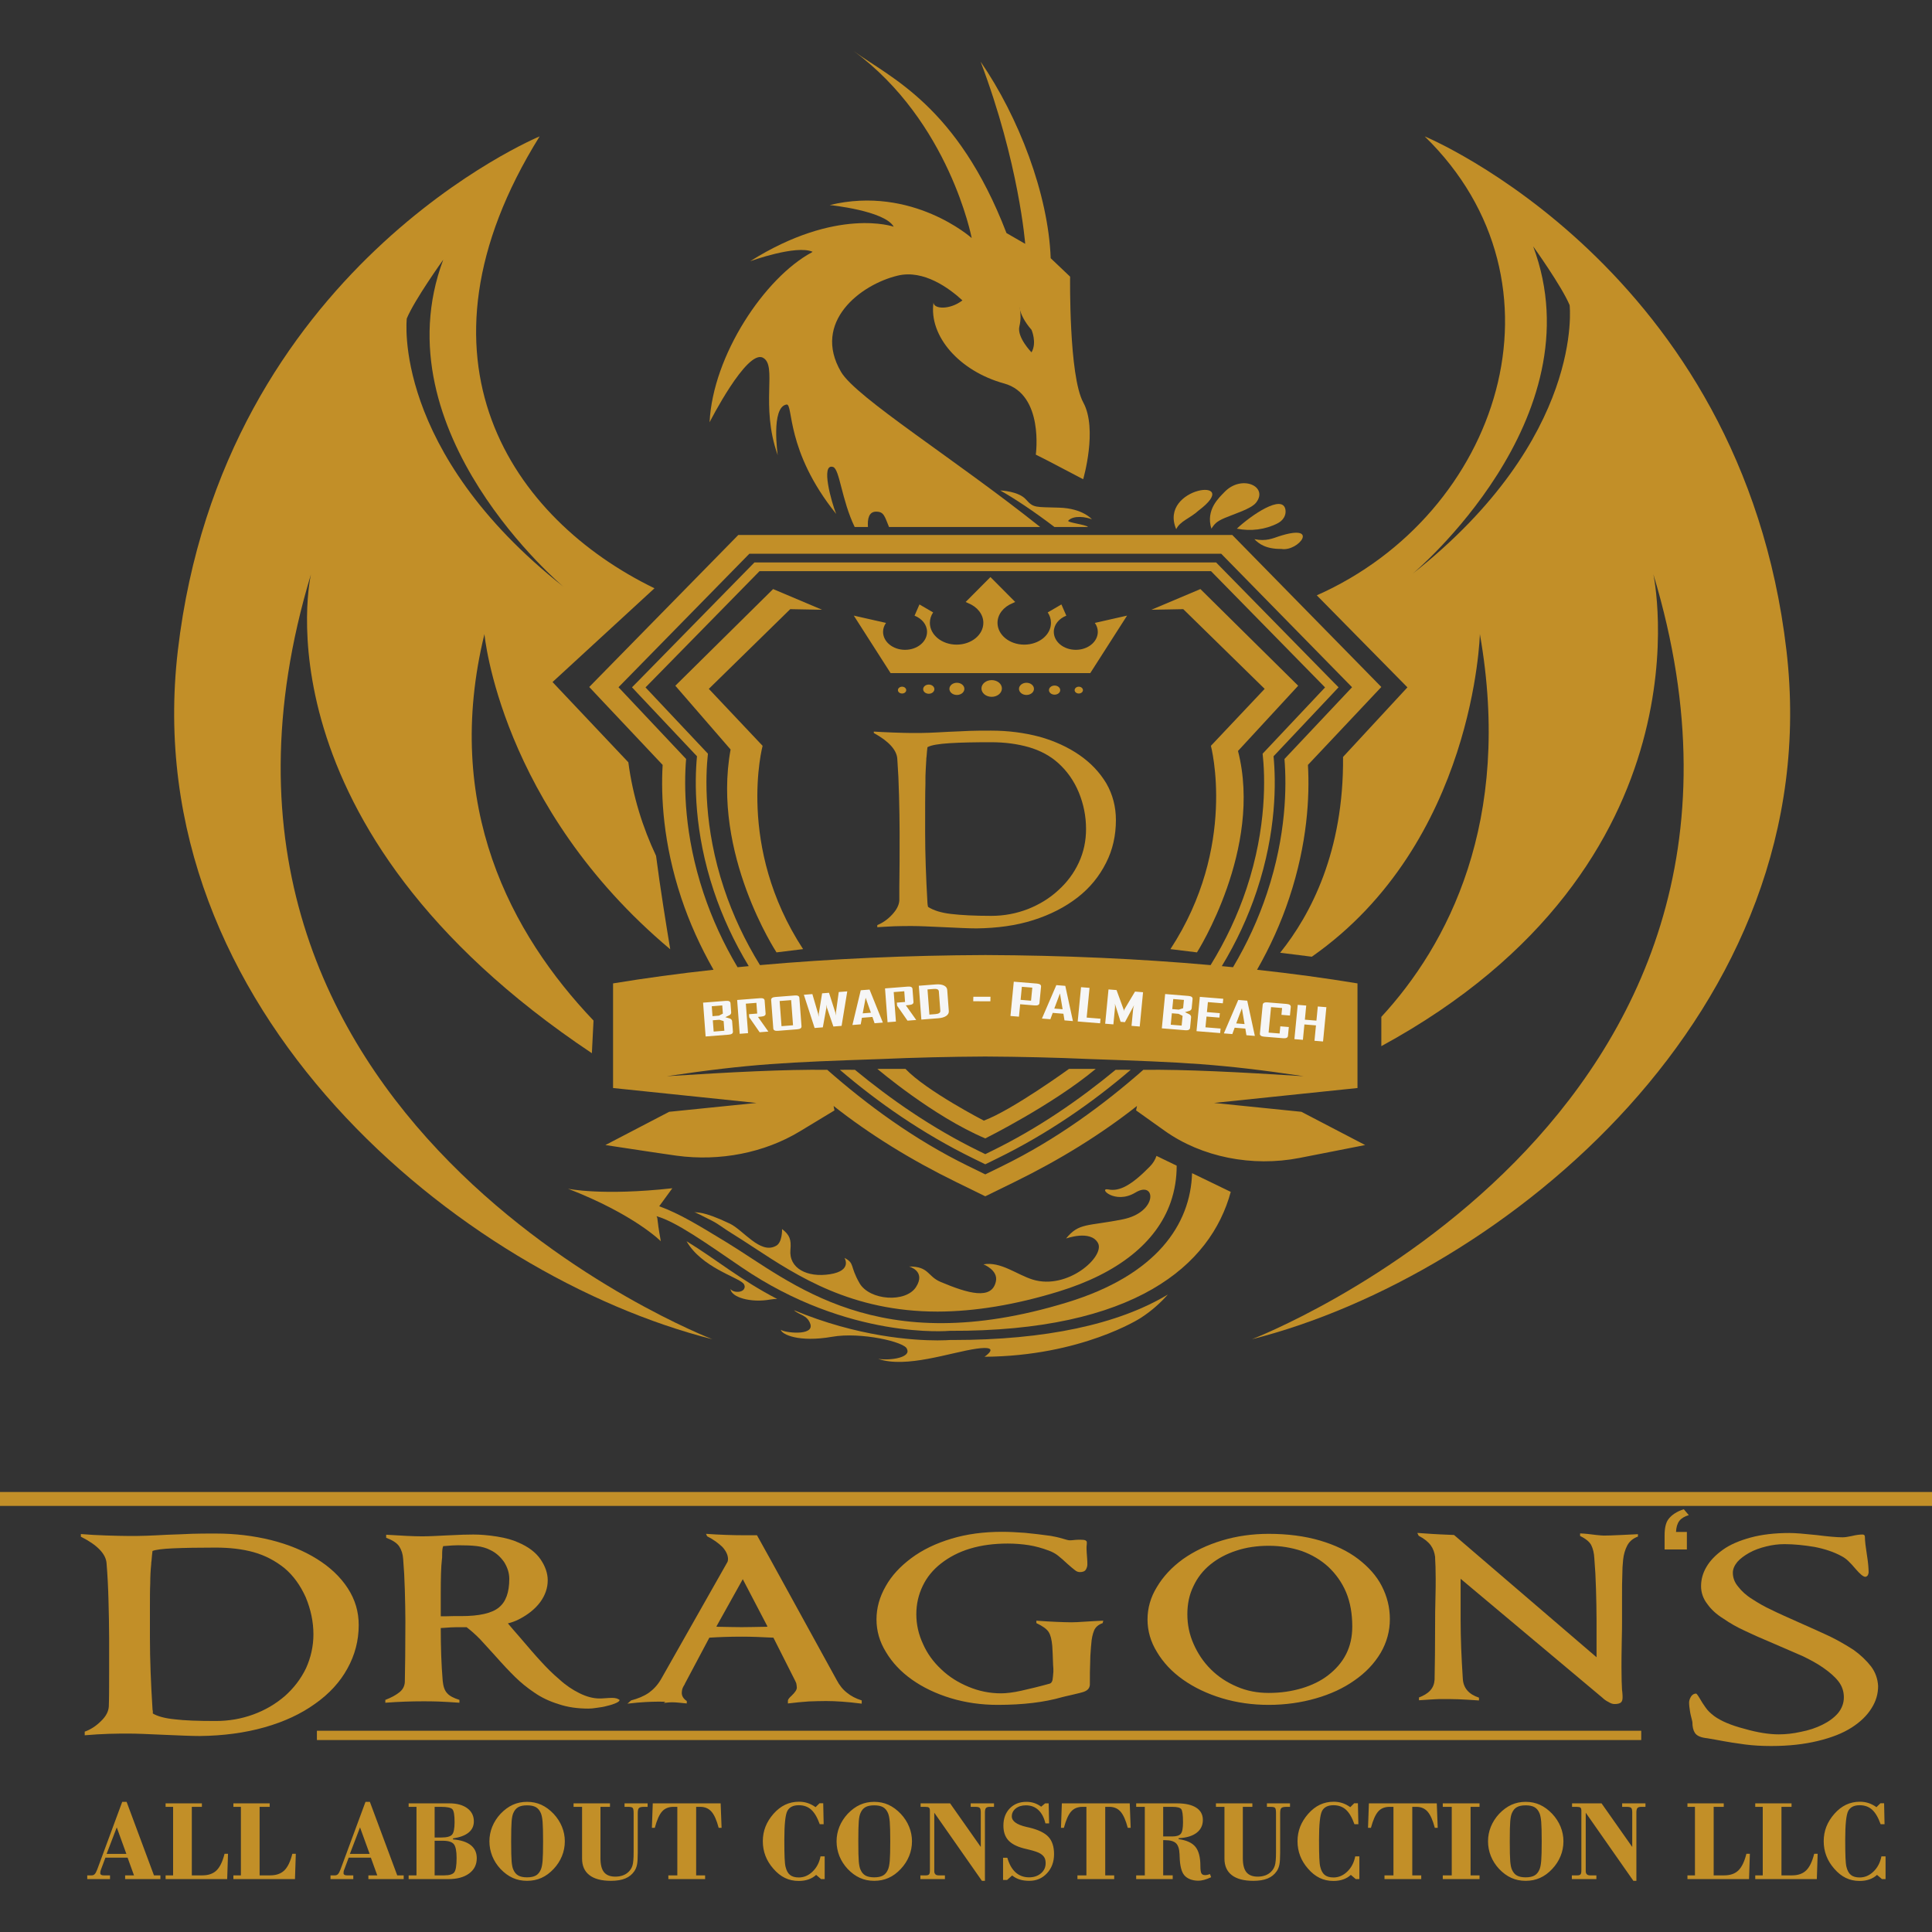 <?xml version="1.0" encoding="UTF-8"?>
<!DOCTYPE svg PUBLIC "-//W3C//DTD SVG 1.1//EN" "http://www.w3.org/Graphics/SVG/1.1/DTD/svg11.dtd">
<!-- Creator: CorelDRAW 2021 (64-Bit) -->
<svg xmlns="http://www.w3.org/2000/svg" xml:space="preserve" width="42.333mm" height="42.333mm" version="1.1" style="shape-rendering:geometricPrecision; text-rendering:geometricPrecision; image-rendering:optimizeQuality; fill-rule:evenodd; clip-rule:evenodd"
viewBox="0 0 4233.32 4233.32"
 xmlns:xlink="http://www.w3.org/1999/xlink"
 xmlns:xodm="http://www.corel.com/coreldraw/odm/2003">
 <rect x="0" y="0" width="4233.32" height="4233.32" fill="#333333" stroke="none"/>
 <defs>
  <style type="text/css">
   <![CDATA[
    .fil2 {fill:none}
    .fil0 {fill:#C28F28;fill-rule:nonzero}
    .fil1 {fill:#F6F6F6;fill-rule:nonzero}
   ]]>
  </style>
 </defs>
 <g id="Layer_x0020_1">
  <g id="_2361572253600">
   <polygon class="fil0" points="-0.01,3299.7 4233.32,3299.7 4233.32,3269.21 -0.01,3269.21 "/>
   <polygon class="fil0" points="694.4,3812.71 3596.19,3812.71 3596.19,3792.35 694.4,3792.35 "/>
   <path class="fil0" d="M233.61 4062.22l43.29 0 -21.07 -58.16 -22.22 58.16zm-42.44 55.15l0 -8.17 9.83 0c2.65,0 4.86,-0.94 6.58,-2.77 1.76,-1.83 3.56,-5.15 5.4,-9.95l54.84 -148.37 9.58 0 59.95 161.09 14.15 0 0 8.17 -77.34 0 0 -8.17 19.44 0 -14.04 -38.81 -48.57 0 -10.56 28.34c-0.24,0.47 -0.41,1.28 -0.53,2.3 -0.12,1.02 -0.2,2.25 -0.2,3.66 0,1.44 0.65,2.55 1.88,3.32 1.23,0.81 2.98,1.19 5.19,1.19l14.29 0 0 8.17 -49.89 0zm171.67 0l0 -8.17 16.45 0 0 -150.11 -16.45 0 0 -7.66 79.55 0 0 7.66 -22.1 0 0 150.11 23.29 0c13.13,0 23.44,-3.62 30.89,-10.85 7.45,-7.28 13.26,-19.4 17.52,-36.38l7.61 0 -1.8 55.4 -134.96 0zm148.54 0l0 -8.17 16.45 0 0 -150.11 -16.45 0 0 -7.66 79.55 0 0 7.66 -22.09 0 0 150.11 23.28 0c13.14,0 23.45,-3.62 30.9,-10.85 7.44,-7.28 13.25,-19.4 17.51,-36.38l7.61 0 -1.8 55.4 -134.96 0zm255.27 -55.15l43.29 0 -21.07 -58.16 -22.22 58.16zm-42.44 55.15l0 -8.17 9.82 0c2.66,0 4.87,-0.94 6.59,-2.77 1.76,-1.83 3.56,-5.15 5.4,-9.95l54.84 -148.37 9.57 0 59.95 161.09 14.16 0 0 8.17 -77.34 0 0 -8.17 19.44 0 -14.04 -38.81 -48.57 0 -10.56 28.34c-0.24,0.47 -0.41,1.28 -0.53,2.3 -0.12,1.02 -0.2,2.25 -0.2,3.66 0,1.44 0.65,2.55 1.88,3.32 1.23,0.81 2.98,1.19 5.19,1.19l14.29 0 0 8.17 -49.89 0zm228.14 -8.17l21.32 0c11.13,0 18.37,-2.26 21.77,-6.81 3.36,-4.51 5.03,-14.93 5.03,-31.23 0,-15.19 -2,-25.32 -6.01,-30.29 -4.01,-4.98 -12.03,-7.49 -24.15,-7.49l-17.96 0 0 75.82zm0 -82.97l15.22 0c11.62,0 19.32,-2.09 22.96,-6.21 3.68,-4.17 5.52,-13.32 5.52,-27.45 0,-15.36 -1.59,-24.76 -4.82,-28.25 -3.24,-3.49 -11.63,-5.23 -25.13,-5.23l-13.75 0 0 67.14zm-56.96 82.97l17.18 0 0 -150.11 -17.18 0 0 -7.66 89.04 0c16.66,0 29.75,3.57 39.41,10.68 9.62,7.1 14.44,16.72 14.44,28.85 0,10.04 -3.84,18.21 -11.5,24.5 -7.69,6.26 -19.06,10.51 -34.21,12.77l0 2.13c17.27,1.49 30.29,5.7 39,12.68 8.72,6.93 13.1,16.46 13.1,28.59 0,14.04 -5.57,25.19 -16.66,33.4 -11.13,8.21 -26.23,12.34 -45.26,12.34l-87.36 0 0 -8.17zm224.61 -74.63c0,21.31 0.33,35.95 1.03,43.99 0.69,8 1.88,14 3.64,17.87 2.58,6.09 6.22,10.47 10.92,13.11 4.75,2.68 11.14,4 19.24,4 8.14,0 14.56,-1.32 19.31,-4 4.71,-2.64 8.35,-7.02 10.93,-13.11 1.84,-4.21 3.11,-10.59 3.85,-19.06 0.69,-8.46 1.06,-22.76 1.06,-42.8 0,-19.96 -0.37,-34.17 -1.06,-42.63 -0.74,-8.47 -2.01,-14.85 -3.85,-19.07 -2.58,-6.08 -6.22,-10.46 -10.93,-13.1 -4.75,-2.68 -11.17,-4 -19.31,-4 -8.1,0 -14.49,1.32 -19.24,4 -4.7,2.64 -8.34,7.02 -10.92,13.1 -1.76,3.87 -2.95,9.87 -3.64,17.87 -0.7,8.04 -1.03,22.64 -1.03,43.83zm-47.63 0c0,-11.11 2.09,-21.79 6.22,-32 4.17,-10.21 10.19,-19.61 18.09,-28.17 8.47,-8.89 17.47,-15.48 26.97,-19.82 9.53,-4.3 19.88,-6.47 31.18,-6.47 11.33,0 21.77,2.17 31.26,6.47 9.5,4.34 18.5,10.93 26.97,19.82 7.98,8.56 14.07,17.96 18.25,28.21 4.21,10.26 6.3,20.94 6.3,31.96 0,11.32 -2.09,22.12 -6.3,32.42 -4.18,10.3 -10.27,19.7 -18.25,28.17 -8.23,8.81 -17.15,15.36 -26.72,19.61 -9.58,4.3 -20.09,6.43 -31.51,6.43 -11.38,0 -21.77,-2.13 -31.31,-6.43 -9.49,-4.25 -18.45,-10.8 -26.84,-19.61 -7.9,-8.47 -13.92,-17.87 -18.09,-28.21 -4.13,-10.39 -6.22,-21.15 -6.22,-32.38zm203.05 37.91l0 -113.39 -18.66 0 0 -7.66 79.8 0 0 7.66 -20.87 0 0 112.54c0,14.04 2.62,24.29 7.86,30.72 5.23,6.42 13.5,9.66 24.76,9.66 6.01,0 11.45,-0.9 16.32,-2.64 4.87,-1.75 9.09,-4.34 12.69,-7.83 4.01,-3.83 6.83,-8.42 8.51,-13.83 1.68,-5.4 2.54,-14.93 2.54,-28.55l0 -2.51 0 -84.46c0,-5.66 -0.7,-9.27 -2.05,-10.81 -1.35,-1.53 -4.66,-2.29 -9.94,-2.29l-7.9 0 0 -7.66 50.58 0 0 7.66 -7.82 0c-5.65,0 -9.37,0.85 -11.13,2.59 -1.76,1.75 -2.66,5.32 -2.66,10.73l0 86.75c0,12.47 -0.57,21.45 -1.72,26.89 -1.18,5.49 -3.15,10.21 -5.93,14.21 -4.83,7.07 -11.38,12.3 -19.69,15.74 -8.3,3.45 -18.78,5.2 -31.38,5.2 -20.71,0 -36.42,-4.17 -47.18,-12.47 -10.77,-8.3 -16.13,-20.38 -16.13,-36.25zm189.06 44.89l0 -8.17 19.64 0 0 -150.11 -8.63 0c-10.44,0 -18.7,3.36 -24.72,10.08 -6.05,6.73 -11.38,18.68 -16,35.87l-6.38 0 1.92 -53.61 148.75 0 2.05 53.61 -6.39 0c-4.38,-16.68 -9.66,-28.51 -15.79,-35.48 -6.18,-6.98 -14.33,-10.47 -24.47,-10.47l-9.09 0 0 150.11 19.64 0 0 8.17 -80.53 0zm342.51 -49.78l0 49.78 -7.9 0 -10.8 -9.19c-4.75,4.38 -10.31,7.7 -16.74,9.91 -6.42,2.26 -13.58,3.36 -21.48,3.36 -10.97,0 -21,-2.21 -30.08,-6.59 -9.12,-4.43 -17.59,-11.15 -25.41,-20.21 -7.73,-8.81 -13.54,-18.21 -17.35,-28.21 -3.85,-10 -5.77,-20.72 -5.77,-32.08 0,-11.24 1.92,-21.79 5.81,-31.75 3.89,-9.91 9.74,-19.31 17.55,-28.21 7.82,-8.89 16.37,-15.53 25.62,-19.95 9.29,-4.38 19.4,-6.59 30.32,-6.59 6.71,0 13.06,0.97 19.08,2.97 5.97,2 11.74,4.98 17.22,8.94l8.68 -8.6 8.06 0 0.98 45.96 -8.59 0c-5.28,-14.77 -11.5,-25.36 -18.7,-31.87 -7.21,-6.51 -16.29,-9.75 -27.22,-9.75 -12.31,0 -20.66,4.22 -25.08,12.6 -4.38,8.38 -6.59,29.48 -6.59,63.22 0,17.83 0.2,31.11 0.61,39.91 0.37,8.86 1.07,15.2 2.05,19.11 1.96,8.3 5.28,14.3 9.82,17.95 4.54,3.66 10.97,5.49 19.19,5.49 11.3,0 21.37,-4.29 30.28,-12.93 8.93,-8.6 14.74,-19.7 17.35,-33.27l9.09 0zm73.7 -33.02c0,21.31 0.33,35.95 1.02,43.99 0.7,8 1.89,14 3.65,17.87 2.57,6.09 6.21,10.47 10.92,13.11 4.75,2.68 11.13,4 19.23,4 8.15,0 14.57,-1.32 19.32,-4 4.71,-2.64 8.35,-7.02 10.92,-13.11 1.85,-4.21 3.12,-10.59 3.85,-19.06 0.7,-8.46 1.07,-22.76 1.07,-42.8 0,-19.96 -0.37,-34.17 -1.07,-42.63 -0.73,-8.47 -2,-14.85 -3.85,-19.07 -2.57,-6.08 -6.21,-10.46 -10.92,-13.1 -4.75,-2.68 -11.17,-4 -19.32,-4 -8.1,0 -14.48,1.32 -19.23,4 -4.71,2.64 -8.35,7.02 -10.92,13.1 -1.76,3.87 -2.95,9.87 -3.65,17.87 -0.69,8.04 -1.02,22.64 -1.02,43.83zm-47.63 0c0,-11.11 2.09,-21.79 6.22,-32 4.17,-10.21 10.19,-19.61 18.09,-28.17 8.47,-8.89 17.47,-15.48 26.96,-19.82 9.54,-4.3 19.89,-6.47 31.18,-6.47 11.34,0 21.77,2.17 31.27,6.47 9.49,4.34 18.49,10.93 26.97,19.82 7.98,8.56 14.07,17.96 18.25,28.21 4.21,10.26 6.3,20.94 6.3,31.96 0,11.32 -2.09,22.12 -6.3,32.42 -4.18,10.3 -10.27,19.7 -18.25,28.17 -8.23,8.81 -17.15,15.36 -26.73,19.61 -9.57,4.3 -20.09,6.43 -31.51,6.43 -11.37,0 -21.77,-2.13 -31.3,-6.43 -9.49,-4.25 -18.45,-10.8 -26.84,-19.61 -7.9,-8.47 -13.92,-17.87 -18.09,-28.21 -4.13,-10.39 -6.22,-21.15 -6.22,-32.38zm183.65 82.8l0 -8.17 12.36 0c3.19,0 5.4,-0.72 6.67,-2.17 1.23,-1.45 1.84,-4.3 1.84,-8.55l0 -130.67c0,-3.57 -0.69,-5.91 -2.04,-7.02 -1.35,-1.15 -4.18,-1.7 -8.51,-1.7l-9.82 0 0 -7.66 64.61 0 67.23 95.56 0 -75.56c0,-5.07 -0.73,-8.39 -2.21,-9.96 -1.47,-1.57 -4.66,-2.38 -9.57,-2.38l-10.31 0 0 -7.66 51.07 0 0 7.66 -9.33 0c-4.01,0 -6.76,0.85 -8.27,2.55 -1.51,1.7 -2.29,4.98 -2.29,9.79l0 149.77 -6.59 0 -104.39 -149.26 0 128.15c0,2.9 0.78,5.15 2.33,6.73 1.56,1.57 3.81,2.38 6.75,2.38l14.24 0 0 8.17 -53.77 0zm181.16 1.96l0 -48.68 9.33 0c4.1,14.13 10.11,24.8 18.13,32.04 8.06,7.23 17.88,10.85 29.55,10.85 10.47,0 19.11,-2.9 25.98,-8.73 6.88,-5.82 10.31,-13.23 10.31,-22.2 0,-4.81 -0.81,-8.77 -2.45,-11.92 -1.64,-3.1 -4.42,-6 -8.35,-8.64 -4.46,-3.06 -13.3,-6.21 -26.48,-9.36 -4.87,-1.14 -8.59,-2.08 -11.17,-2.72 -15.42,-4.08 -26.64,-10.08 -33.64,-17.96 -6.99,-7.91 -10.47,-18.5 -10.47,-31.78 0,-15.57 4.66,-28.12 13.95,-37.74 9.33,-9.57 21.49,-14.38 36.55,-14.38 6.13,0 11.86,0.89 17.18,2.68 5.32,1.75 10.32,4.43 15.06,7.96l8.76 -7.32 7.69 0 0.98 43.91 -8.1 0c-3.11,-12.89 -8.3,-22.72 -15.59,-29.44 -7.24,-6.77 -16.33,-10.13 -27.17,-10.13 -9,0 -16.41,2.3 -22.22,6.85 -5.77,4.59 -8.67,10.38 -8.67,17.36 0,10.46 10.67,18.17 31.99,23.1 2.87,0.64 5.04,1.15 6.55,1.49 19.93,4.81 33.92,11.66 41.95,20.51 8.06,8.85 12.07,21.4 12.07,37.66 0,16.8 -5.12,30.72 -15.39,41.82 -10.27,11.1 -23.2,16.64 -38.79,16.64 -7.94,0 -14.9,-0.94 -20.87,-2.81 -6.02,-1.83 -11.58,-4.81 -16.78,-8.85l-11.05 9.79 -8.84 0zm162.99 -1.96l0 -8.17 19.65 0 0 -150.11 -8.64 0c-10.43,0 -18.7,3.36 -24.72,10.08 -6.05,6.73 -11.37,18.68 -16,35.87l-6.38 0 1.92 -53.61 148.75 0 2.05 53.61 -6.38 0c-4.38,-16.68 -9.66,-28.51 -15.8,-35.48 -6.18,-6.98 -14.32,-10.47 -24.47,-10.47l-9.09 0 0 150.11 19.64 0 0 8.17 -80.53 0zm128.7 -8.17l18.91 0 0 -150.11 -18.91 0 0 -7.66 89.17 0c18.37,0 32.45,3.11 42.23,9.36 9.78,6.21 14.69,15.23 14.69,26.93 0,11.92 -4.58,21.32 -13.79,28.34 -9.17,6.98 -22.26,10.89 -39.2,11.7l0 2.13c17.35,2.38 29.62,8.04 36.78,16.89 7.21,8.85 10.81,22.98 10.81,42.33 0,7.96 0.78,13.24 2.29,15.79 1.51,2.51 4.17,3.79 8.02,3.79 1.51,0 3.15,-0.17 4.95,-0.55 1.8,-0.39 3.72,-0.94 5.81,-1.71l2.5 6.85c-5.28,2.47 -10.31,4.38 -15.14,5.7 -4.83,1.32 -9.05,1.96 -12.65,1.96 -6.63,0 -12.64,-1.02 -18.04,-3.1 -5.36,-2.09 -9.66,-4.98 -12.85,-8.73 -6.26,-7.23 -9.7,-20.68 -10.32,-40.38 -0.08,-2.68 -0.16,-4.63 -0.24,-5.99 -0.49,-11.45 -3.07,-19.41 -7.78,-23.92 -4.74,-4.46 -12.68,-6.72 -23.85,-6.72l-4.22 0 0 77.1 20.87 0 0 8.17 -80.04 0 0 -8.17zm59.17 -85.27l20.14 0c9.08,0 15.26,-1.96 18.49,-5.91 3.24,-3.96 4.83,-12.34 4.83,-25.15 0,-16.13 -1.35,-25.78 -4.01,-28.97 -2.66,-3.2 -9.08,-4.81 -19.31,-4.81l-20.14 0 0 64.84zm134.26 48.55l0 -113.39 -18.66 0 0 -7.66 79.8 0 0 7.66 -20.87 0 0 112.54c0,14.04 2.62,24.29 7.86,30.72 5.24,6.42 13.5,9.66 24.76,9.66 6.01,0 11.45,-0.9 16.32,-2.64 4.87,-1.75 9.09,-4.34 12.69,-7.83 4.01,-3.83 6.83,-8.42 8.51,-13.83 1.68,-5.4 2.54,-14.93 2.54,-28.55l0 -2.51 0 -84.46c0,-5.66 -0.7,-9.27 -2.05,-10.81 -1.35,-1.53 -4.66,-2.29 -9.94,-2.29l-7.9 0 0 -7.66 50.58 0 0 7.66 -7.82 0c-5.64,0 -9.37,0.85 -11.13,2.59 -1.76,1.75 -2.66,5.32 -2.66,10.73l0 86.75c0,12.47 -0.57,21.45 -1.72,26.89 -1.18,5.49 -3.15,10.21 -5.93,14.21 -4.83,7.07 -11.38,12.3 -19.68,15.74 -8.31,3.45 -18.79,5.2 -31.39,5.2 -20.71,0 -36.42,-4.17 -47.18,-12.47 -10.76,-8.3 -16.13,-20.38 -16.13,-36.25zm295.62 -4.89l0 49.78 -7.9 0 -10.8 -9.19c-4.75,4.38 -10.31,7.7 -16.74,9.91 -6.42,2.26 -13.58,3.36 -21.48,3.36 -10.97,0 -21,-2.21 -30.08,-6.59 -9.12,-4.43 -17.6,-11.15 -25.41,-20.21 -7.74,-8.81 -13.55,-18.21 -17.35,-28.21 -3.85,-10 -5.77,-20.72 -5.77,-32.08 0,-11.24 1.92,-21.79 5.81,-31.75 3.89,-9.91 9.74,-19.31 17.55,-28.21 7.82,-8.89 16.37,-15.53 25.62,-19.95 9.29,-4.38 19.4,-6.59 30.33,-6.59 6.7,0 13.05,0.97 19.06,2.97 5.98,2 11.75,4.98 17.23,8.94l8.68 -8.6 8.06 0 0.98 45.96 -8.59 0c-5.28,-14.77 -11.5,-25.36 -18.7,-31.87 -7.21,-6.51 -16.29,-9.75 -27.22,-9.75 -12.31,0 -20.66,4.22 -25.08,12.6 -4.38,8.38 -6.59,29.48 -6.59,63.22 0,17.83 0.2,31.11 0.61,39.91 0.37,8.86 1.07,15.2 2.05,19.11 1.96,8.3 5.28,14.3 9.82,17.95 4.54,3.66 10.97,5.49 19.19,5.49 11.3,0 21.36,-4.29 30.29,-12.93 8.91,-8.6 14.72,-19.7 17.34,-33.27l9.09 0zm55.04 49.78l0 -8.17 19.64 0 0 -150.11 -8.63 0c-10.44,0 -18.7,3.36 -24.72,10.08 -6.05,6.73 -11.38,18.68 -16,35.87l-6.38 0 1.92 -53.61 148.75 0 2.05 53.61 -6.39 0c-4.38,-16.68 -9.65,-28.51 -15.79,-35.48 -6.18,-6.98 -14.33,-10.47 -24.47,-10.47l-9.09 0 0 150.11 19.64 0 0 8.17 -80.53 0zm127.72 0l0 -8.17 19.64 0 0 -150.11 -19.64 0 0 -7.66 80.53 0 0 7.66 -19.64 0 0 150.11 19.64 0 0 8.17 -80.53 0zm146.78 -82.8c0,21.31 0.33,35.95 1.02,43.99 0.7,8 1.89,14 3.65,17.87 2.57,6.09 6.22,10.47 10.92,13.11 4.75,2.68 11.13,4 19.23,4 8.15,0 14.57,-1.32 19.32,-4 4.71,-2.64 8.35,-7.02 10.93,-13.11 1.84,-4.21 3.11,-10.59 3.84,-19.06 0.7,-8.46 1.07,-22.76 1.07,-42.8 0,-19.96 -0.37,-34.17 -1.07,-42.63 -0.73,-8.47 -2,-14.85 -3.84,-19.07 -2.58,-6.08 -6.22,-10.46 -10.93,-13.1 -4.75,-2.68 -11.17,-4 -19.32,-4 -8.1,0 -14.48,1.32 -19.23,4 -4.7,2.64 -8.35,7.02 -10.92,13.1 -1.76,3.87 -2.95,9.87 -3.65,17.87 -0.69,8.04 -1.02,22.64 -1.02,43.83zm-47.63 0c0,-11.11 2.08,-21.79 6.22,-32 4.17,-10.21 10.19,-19.61 18.09,-28.17 8.47,-8.89 17.47,-15.48 26.96,-19.82 9.54,-4.3 19.89,-6.47 31.18,-6.47 11.34,0 21.78,2.17 31.27,6.47 9.49,4.34 18.5,10.93 26.97,19.82 7.98,8.56 14.07,17.96 18.25,28.21 4.21,10.26 6.3,20.94 6.3,31.96 0,11.32 -2.09,22.12 -6.3,32.42 -4.18,10.3 -10.27,19.7 -18.25,28.17 -8.23,8.81 -17.15,15.36 -26.73,19.61 -9.57,4.3 -20.09,6.43 -31.51,6.43 -11.37,0 -21.77,-2.13 -31.3,-6.43 -9.49,-4.25 -18.46,-10.8 -26.84,-19.61 -7.9,-8.47 -13.92,-17.87 -18.09,-28.21 -4.14,-10.39 -6.22,-21.15 -6.22,-32.38zm183.65 82.8l0 -8.17 12.36 0c3.19,0 5.4,-0.72 6.67,-2.17 1.23,-1.45 1.84,-4.3 1.84,-8.55l0 -130.67c0,-3.57 -0.69,-5.91 -2.04,-7.02 -1.35,-1.15 -4.18,-1.7 -8.51,-1.7l-9.83 0 0 -7.66 64.62 0 67.23 95.56 0 -75.56c0,-5.07 -0.73,-8.39 -2.21,-9.96 -1.47,-1.57 -4.66,-2.38 -9.57,-2.38l-10.31 0 0 -7.66 51.07 0 0 7.66 -9.33 0c-4.01,0 -6.75,0.85 -8.27,2.55 -1.51,1.7 -2.29,4.98 -2.29,9.79l0 149.77 -6.59 0 -104.39 -149.26 0 128.15c0,2.9 0.78,5.15 2.33,6.73 1.56,1.57 3.81,2.38 6.75,2.38l14.25 0 0 8.17 -53.78 0zm253.31 0l0 -8.17 16.45 0 0 -150.11 -16.45 0 0 -7.66 79.55 0 0 7.66 -22.1 0 0 150.11 23.28 0c13.14,0 23.45,-3.62 30.9,-10.85 7.45,-7.28 13.26,-19.4 17.52,-36.38l7.61 0 -1.8 55.4 -134.96 0zm148.54 0l0 -8.17 16.45 0 0 -150.11 -16.45 0 0 -7.66 79.55 0 0 7.66 -22.09 0 0 150.11 23.28 0c13.14,0 23.45,-3.62 30.89,-10.85 7.45,-7.28 13.26,-19.4 17.52,-36.38l7.61 0 -1.8 55.4 -134.96 0zm285.55 -49.78l0 49.78 -7.9 0 -10.8 -9.19c-4.75,4.38 -10.32,7.7 -16.74,9.91 -6.42,2.26 -13.58,3.36 -21.48,3.36 -10.97,0 -21,-2.21 -30.08,-6.59 -9.12,-4.43 -17.6,-11.15 -25.41,-20.21 -7.74,-8.81 -13.55,-18.21 -17.35,-28.21 -3.85,-10 -5.77,-20.72 -5.77,-32.08 0,-11.24 1.92,-21.79 5.81,-31.75 3.89,-9.91 9.74,-19.31 17.55,-28.21 7.82,-8.89 16.37,-15.53 25.62,-19.95 9.29,-4.38 19.4,-6.59 30.32,-6.59 6.71,0 13.06,0.97 19.07,2.97 5.98,2 11.75,4.98 17.23,8.94l8.68 -8.6 8.06 0 0.98 45.96 -8.59 0c-5.28,-14.77 -11.5,-25.36 -18.7,-31.87 -7.21,-6.51 -16.29,-9.75 -27.22,-9.75 -12.31,0 -20.66,4.22 -25.08,12.6 -4.38,8.38 -6.59,29.48 -6.59,63.22 0,17.83 0.2,31.11 0.61,39.91 0.37,8.86 1.07,15.2 2.05,19.11 1.96,8.3 5.28,14.3 9.82,17.95 4.54,3.66 10.97,5.49 19.19,5.49 11.3,0 21.36,-4.29 30.28,-12.93 8.92,-8.6 14.73,-19.7 17.35,-33.27l9.09 0z"/>
   <path class="fil0" d="M3824.06 3822.46c-17.19,-2.22 -38.89,-5.54 -65.12,-10.55 -15.38,-2.77 -22.6,-3.88 -23.51,-3.88 -10.84,-1.66 -18.09,-5.54 -21.7,-11.1 -3.62,-5.55 -5.42,-13.33 -5.42,-23.31l-0.91 -4.45c-1.81,-7.2 -3.61,-13.86 -4.52,-20.53 -0.9,-6.09 -1.8,-12.21 -1.8,-18.31 0,-4.43 1.8,-8.88 4.51,-13.32 2.72,-3.88 6.33,-6.1 10.85,-6.1 0.9,0 3.63,3.33 7.25,9.43 4.51,7.77 9.03,14.98 13.55,21.1 4.52,6.65 10.86,12.75 18.99,18.86 14.48,10.55 36.16,19.98 66.02,27.75 28.94,8.32 54.26,12.22 75.06,12.22 15.36,0 31.64,-1.68 48.83,-5.56 17.17,-3.33 32.55,-8.32 47.03,-15.54 13.55,-6.65 25.32,-14.99 34.35,-25.54 8.13,-9.98 12.67,-21.63 12.67,-34.4 0,-12.77 -3.64,-24.41 -11.77,-34.96 -8.13,-10.55 -19.9,-20.54 -33.45,-29.97 -13.57,-9.44 -28.93,-17.76 -45.21,-25.54 -16.29,-7.2 -37.09,-16.09 -61.51,-26.64 -26.22,-11.09 -47.93,-20.53 -65.09,-28.86 -17.19,-7.76 -32.57,-16.65 -47.03,-26.63 -15.38,-9.44 -27.12,-20.54 -35.28,-32.19 -9.03,-11.65 -13.55,-24.98 -13.55,-38.85 0,-14.43 3.61,-28.31 11.75,-42.18 8.15,-13.88 19.89,-26.09 36.18,-37.74 15.36,-11.1 36.16,-19.99 60.58,-26.64 24.41,-6.67 53.35,-9.99 85.01,-9.99 12.65,0 32.55,1.66 58.77,4.43 26.22,3.34 45.22,5.01 57.87,5.01 5.44,0 11.77,-1.11 19.9,-2.78 9.05,-2.23 17.19,-3.34 23.51,-3.34 3.61,0 5.42,1.67 5.42,5.01 0,9.42 1.83,23.3 4.54,40.5 2.71,16.66 3.61,29.42 3.61,37.75 0,1.66 -0.9,3.88 -1.8,6.1 -1.81,2.22 -3.62,3.34 -5.42,3.34 -4.54,0 -11.77,-6.11 -21.71,-17.77 -5.44,-6.66 -10.86,-12.2 -15.38,-16.65 -4.52,-4.44 -9.94,-8.32 -15.38,-11.09 -16.26,-8.89 -36.16,-15.55 -58.77,-19.99 -23.51,-3.88 -45.22,-6.1 -66.02,-6.1 -13.55,0 -26.23,1.66 -39.78,4.99 -13.57,3.33 -26.22,7.78 -37.08,13.88 -10.85,6.1 -19.9,12.76 -26.23,19.97 -6.32,7.78 -9.94,15.54 -9.94,23.87 0,10.55 3.62,21.09 11.75,30.53 7.23,9.44 17.19,18.86 30.74,27.19 13.57,8.88 27.15,16.65 41.6,23.31 14.48,7.22 34.38,16.09 60.6,27.75 28.03,12.21 50.64,22.76 68.71,31.08 18.09,8.88 35.28,18.88 51.54,29.41 15.39,11.11 28.06,23.32 37.99,36.09 9.94,13.32 14.48,27.73 15.39,42.72 0,17.22 -4.54,33.31 -14.48,48.85 -9.94,16.09 -24.42,29.97 -43.41,42.18 -19.9,12.76 -44.32,22.2 -74.15,29.42 -29.84,7.21 -63.29,11.09 -102.19,11.09 -20.8,0 -39.79,-1.11 -56.96,-3.33z"/>
   <path class="fil0" d="M1833.24 3681.1c6.11,11.53 13.43,20.84 22.59,27.94 8.55,7.1 19.53,12.86 32.35,16.86l0 7.09c-16.48,-2.21 -31.13,-3.55 -43.34,-4.43 -12.82,-0.89 -24.41,-1.33 -34.79,-1.33 -12.82,0 -25.02,0.44 -37.84,0.88 -12.82,0.89 -28.08,2.22 -45.78,4.44l0 -6.21c0,-2.22 2.44,-5.77 7.93,-10.65 7.94,-7.54 11.61,-13.3 11.61,-17.74 0,-3.1 -0.62,-6.2 -1.24,-9.75 -1.21,-3.1 -2.43,-5.33 -3.04,-6.66l-47 -93.13c-25.63,-1.33 -48.21,-2.22 -68.36,-2.22 -28.08,0 -51.88,0.89 -72.02,2.22l-53.72 101.12 0 0.44c-3.05,4.88 -4.88,8.43 -5.49,10.64 -0.61,2.67 -1.22,5.77 -1.22,8.87 0,6.66 3.66,12.87 10.98,17.75l0 5.32c-14.03,-1.33 -25.62,-2.66 -34.78,-3.11 -9.15,-0.44 -18.31,-0.88 -26.25,-0.88 -9.15,0 -18.92,0.44 -29.3,0.88 -10.37,0.45 -23.19,1.78 -39.67,3.55l7.93 -7.09c15.26,-4 28.08,-9.32 39.06,-16.86 10.38,-7.53 19.54,-17.29 26.87,-30.16l145.26 -256.34c0.61,-1.33 1.22,-3.11 1.22,-6.21 0,-8.87 -4.27,-17.74 -12.2,-26.61 -8.55,-8.42 -19.53,-16.41 -33.57,-23.5l-2.44 -5.33c31.12,2.22 59.81,3.11 85.44,3.11l26.25 0 29.3 52.78 145.26 264.32zm-151.98 -116.64l0 -1.33 -53.71 -102.89 -57.37 102.89 0 1.33c24.41,0.44 42.72,0.89 54.93,0.89 12.21,0 31.13,-0.45 56.15,-0.89zm704.38 134.82c-1.83,3.11 -5.49,5.77 -10.37,7.55 -4.89,1.77 -14.04,3.99 -27.48,7.09 -9.15,2.22 -16.47,3.55 -20.75,4.88 -38.45,11.09 -85.45,16.85 -140.99,16.85 -36.01,0 -70.19,-4.87 -102.54,-14.63 -32.35,-9.76 -61.04,-23.51 -85.45,-40.81 -24.42,-17.29 -43.34,-37.69 -56.77,-60.31 -14.04,-22.62 -20.75,-46.57 -20.75,-71.4 0,-25.29 6.71,-49.23 20.13,-72.74 12.83,-23.06 31.75,-43.46 56.16,-61.65 24.41,-18.18 53.72,-32.38 87.9,-42.57 33.57,-10.2 70.8,-15.08 111.08,-15.08 15.26,0 31.74,0.88 50.05,2.22 18.32,1.77 37.24,3.99 56.16,6.65 7.93,1.33 16.48,3.1 26.85,6.21 7.32,2.22 12.21,3.55 15.26,3.55 3.66,0 7.32,-0.45 11.6,-0.89 4.89,-0.44 8.55,-0.44 10.99,-0.44 5.49,0 9.15,0.44 11.6,1.33 1.83,1.32 3.05,2.21 3.05,3.54 0,0.44 0,2.22 0,4.43 -0.61,4 -0.61,7.1 -0.61,10.21 0,4.44 0.61,11.09 1.22,19.95 0.61,6.66 0.61,11.98 0.61,15.08 0,3.55 -1.22,7.1 -3.06,10.65 -2.43,3.99 -6.7,5.77 -13.42,5.77 -3.66,0 -7.33,-1.33 -11,-4.44 -4.26,-3.11 -9.15,-7.54 -15.86,-13.31 -7.93,-7.54 -14.65,-13.3 -20.75,-18.18 -6.11,-4.88 -12.82,-8.42 -20.14,-11.08 -15.26,-5.77 -29.91,-9.76 -43.95,-11.98 -14.04,-2.21 -29.91,-3.55 -46.39,-3.55 -29.9,0 -57.38,3.55 -82.4,11.09 -25.02,7.54 -45.77,18.62 -63.47,32.37 -17.71,13.76 -31.14,30.17 -40.29,49.23 -9.15,19.07 -14.04,39.48 -14.04,62.09 0,22.62 4.89,44.36 14.65,65.2 9.15,20.84 22.58,39.47 40.29,55.88 17.09,16.41 37.22,28.82 59.81,38.14 22.58,9.32 45.78,14.19 70.8,14.19 11.6,0 26.85,-1.77 44.56,-5.76 17.7,-4 38.45,-8.87 62.26,-15.52 3.05,-0.89 4.88,-3.56 6.1,-7.99 0.61,-3.99 1.22,-10.2 1.83,-18.18l0 -0.44c0,-4.88 0,-9.32 -0.61,-14.2 -0.61,-19.51 -1.22,-33.26 -1.83,-41.69 -1.22,-13.75 -3.66,-23.94 -7.93,-30.6 -4.28,-6.65 -12.82,-12.86 -26.86,-19.51l0 -5.33c18.31,1.33 32.96,2.22 44.55,2.66 11.6,0.45 21.98,0.89 32.35,0.89 6.72,0 15.88,-0.44 28.7,-1.33 14.64,-0.89 28.07,-1.77 40.89,-2.22l-1.22 5.33c-9.77,3.55 -15.87,8.87 -18.92,16.41 -3.06,7.54 -5.49,17.74 -6.11,29.71l-0.61 5.77c-1.22,13.74 -1.83,26.17 -1.83,36.81 -0.61,10.64 -0.61,25.72 -0.61,45.24 0,3.1 -0.61,5.76 -2.44,8.86zm506.59 -323.75c32.95,9.76 61.04,23.06 83.62,40.36 22.58,17.29 40.28,36.81 51.87,59.43 11.6,22.62 17.7,46.56 17.7,72.29 0,26.17 -6.71,51 -20.14,74.06 -14.04,23.51 -32.96,43.46 -57.37,60.32 -24.41,17.29 -52.5,30.16 -84.84,39.47 -32.34,9.32 -67.15,14.19 -103.15,14.19 -36.02,0 -70.2,-4.87 -102.55,-14.63 -32.34,-9.76 -61.03,-23.51 -85.44,-40.81 -24.42,-17.29 -43.35,-37.69 -56.78,-60.31 -14.03,-22.62 -20.75,-46.57 -20.75,-71.4 0,-24.84 6.72,-48.79 20.75,-71.41 13.43,-22.61 32.36,-43.02 56.78,-60.76 24.41,-17.29 53.1,-31.04 85.44,-40.8 32.35,-9.76 66.53,-14.64 102.55,-14.64 41.5,0 78.74,4.88 112.31,14.64zm-183.12 22.18c-21.97,7.09 -40.89,17.29 -56.76,30.15 -16.49,13.31 -28.69,29.27 -37.24,47.46 -9.15,18.62 -13.42,39.03 -13.42,61.64 0,22.62 4.27,43.91 13.42,64.76 9.16,20.84 21.37,39.47 37.85,55.88 16.48,16.41 35.4,28.83 57.37,38.14 21.36,9.31 44.57,13.74 69.59,13.74 26.24,0 50.05,-3.54 72.64,-10.2 21.97,-6.65 41.5,-15.96 57.98,-28.83 16.47,-12.85 29.9,-27.93 39.05,-46.12 9.17,-18.18 13.44,-38.14 13.44,-60.31 0,-27.94 -4.27,-52.78 -13.44,-74.95 -9.15,-21.74 -22.58,-40.36 -39.05,-55.89 -16.48,-15.07 -36.01,-26.61 -57.98,-34.59 -22.59,-7.54 -46.4,-11.53 -72.64,-11.53 -25.64,0 -49.44,3.55 -70.81,10.65z"/>
   <path class="fil0" d="M982.25 3364.17c24.42,-1.33 42.73,-1.77 54.94,-1.77 15.26,0 32.34,1.33 51.88,4.43 19.52,3.11 34.79,7.54 46.38,12.87 21.98,9.31 38.46,21.73 48.83,36.81 10.38,15.07 15.87,30.6 15.87,46.12 0,16.85 -5.49,32.82 -16.48,47.9 -11.59,15.52 -27.46,27.94 -47.6,38.14 -7.94,3.99 -15.88,6.65 -23.21,8.43 5.5,6.65 14.66,17.29 27.48,31.93 17.09,19.95 31.74,37.26 44.56,51 12.81,14.19 26.24,27.5 40.89,39.91 14.04,12.87 28.69,22.63 43.95,30.16 15.25,7.54 29.9,11.53 43.94,11.53 2.44,0 6.1,0 10.38,-0.44 7.33,-0.44 12.82,-0.88 17.09,-0.88 3.66,0 7.33,0.44 10.38,1.32 3.05,1.33 4.88,2.22 6.1,3.11 0,2.22 -2.44,4.44 -7.32,6.65 -4.89,2.22 -10.99,4.44 -18.92,6.21 -7.94,2.22 -15.27,3.55 -23.21,4.44 -7.93,1.33 -14.03,1.77 -18.92,1.77 -23.79,0 -45.77,-3.1 -65.3,-9.76 -20.15,-6.21 -37.85,-14.63 -53.11,-25.28 -15.86,-10.64 -29.9,-22.17 -42.11,-34.15 -12.21,-11.97 -26.86,-27.49 -43.34,-46.12 -13.42,-14.63 -24.41,-27.05 -33.56,-36.81 -9.16,-9.31 -18.92,-18.18 -29.3,-26.17l-24.42 0c-5.5,0 -13.43,0.45 -25.02,1.33l-7.33 0.45c0,41.24 1.22,79.83 4.27,115.75 1.23,12.42 4.27,21.29 9.77,27.05 4.88,5.77 14.04,10.65 26.86,14.64l0 6.21c-18.93,-1.33 -34.8,-2.22 -46.39,-2.66 -11.59,-0.45 -23.19,-0.45 -34.18,-0.45 -24.42,0 -51.88,0.89 -81.79,3.11l0 -6.21c12.82,-4.88 22.58,-10.2 30.51,-16.41 7.94,-6.21 11.6,-13.75 12.21,-22.62 0.61,-29.71 1.22,-74.07 1.22,-133.05 0,-22.62 -0.61,-45.23 -1.22,-68.75 -0.61,-23.5 -1.83,-46.11 -3.66,-67.85 -0.61,-10.64 -3.66,-19.95 -8.55,-27.5 -4.87,-7.53 -14.64,-13.75 -28.68,-19.07l0 -6.65c34.79,2.22 61.03,3.54 78.74,3.54 13.43,0 32.35,-0.88 57.37,-2.21zm505.64 351.16l0 12.88c-9.13,0.62 -20,1.76 -33.22,3.18l7.93 -7.09c9.29,-2.43 17.68,-5.35 25.29,-8.97zm-522.12 -222.99l0 49.24c6.71,0 15.26,0 26.85,-0.45 9.16,0 15.26,0 17.71,0 39.68,0 67.75,-6.21 83.01,-19.07 15.25,-12.42 22.59,-33.26 22.59,-62.53 0,-12.42 -3.67,-24.4 -11,-36.37 -7.93,-11.54 -17.69,-20.4 -29.29,-26.17 -9.16,-4.88 -19.53,-7.98 -31.13,-9.31 -11.59,-1.33 -25.03,-1.78 -40.29,-1.78 -6.71,0 -17.09,0.45 -31.12,1.78l-1.83 0c-1.83,3.54 -2.45,9.76 -2.45,18.62 0,4.89 0,8.88 -0.61,11.53 -1.83,15.53 -2.44,40.37 -2.44,74.51z"/>
   <path class="fil0" d="M593.87 3374.57c38,9.54 71.78,23.35 100.63,41.39 28.86,18.05 51.38,39.27 67.57,64.21 16.18,24.94 23.93,51.47 23.93,80.66 0,33.97 -8.44,65.81 -24.64,94.99 -16.18,29.72 -40.11,55.72 -71.08,77.48 -30.97,22.28 -67.56,39.27 -110.5,51.47 -42.94,12.2 -90.79,18.58 -142.17,19.11 -16.18,0 -42.22,-1.06 -78.83,-2.66 -34.49,-1.6 -59.82,-2.66 -76,-2.66 -13.38,0 -28.15,0 -44.36,0.54 -16.88,0.52 -34.48,1.59 -52.77,3.18l0 -7.96c13.37,-4.77 25.34,-12.74 35.89,-23.35 10.55,-10.08 16.19,-20.69 16.88,-31.84 0.72,-17.51 0.72,-42.45 0.72,-74.82l0 -75.36c0,-27.06 -0.72,-54.12 -1.41,-82.25 -0.7,-28.12 -2.11,-55.19 -4.22,-81.19 -1.42,-20.69 -20.41,-40.33 -56.31,-58.37l0 -5.84c18.3,1.59 37.3,2.65 56.31,3.18 19.01,0.53 34.48,1.07 47.85,1.07 14.09,0 27.46,0 40.13,-0.54 11.96,-0.53 27.44,-1.06 45.03,-2.12 21.12,-0.53 39.42,-1.59 54.2,-2.12 14.78,-0.53 31.67,-0.53 52.08,-0.53 42.23,0 82.35,4.77 121.07,14.33zm-213.97 18.04c-24.63,1.06 -39.42,3.18 -45.75,5.83 -0.7,5.31 -1.4,12.21 -2.11,21.24 -0.7,3.18 -0.7,5.83 -0.7,7.42 -1.41,13.27 -2.12,27.6 -2.12,41.92 -0.7,14.33 -0.7,32.9 -0.7,55.19l0 63.15c0,49.35 2.11,101.36 5.63,157.08 0,0.54 0,2.13 0.71,4.77 0,1.6 0,3.72 0,5.31 10.56,6.37 26.74,10.62 47.85,12.73 21.12,2.66 51.39,3.72 90.09,3.72 28.86,0 56.31,-4.77 82.35,-14.33 26.04,-9.54 48.55,-22.81 68.98,-40.32 19.71,-17.52 35.18,-37.68 46.44,-61.03 10.56,-23.35 16.2,-48.3 16.2,-74.29 0,-27.07 -5.64,-54.13 -16.89,-81.2 -11.97,-26.53 -27.46,-47.75 -46.47,-63.68 -20.4,-16.44 -42.92,-28.12 -67.55,-35.02 -24.64,-6.9 -52.79,-10.08 -83.06,-10.08 -38.01,0 -68.97,0.53 -92.9,1.59z"/>
   <path class="fil0" d="M3497.7 3363.39c8.4,0.87 13.81,1.31 16.81,1.31 7.81,0 20.42,-0.44 38.43,-1.31 15.61,-0.87 27.62,-1.31 36.03,-1.75l0 5.24c-10.81,3.93 -18.61,10.47 -23.42,19.63 -4.8,9.17 -7.8,19.64 -9,30.98 -1.21,10.91 -1.81,22.69 -1.81,34.47 -0.6,11.78 -0.6,27.05 -0.6,45.38l0 51.92c0,10.91 0,26.18 -0.6,46.69 -0.6,27.48 -0.6,46.68 -0.6,57.59 0,23.13 0.6,39.71 1.2,49.31l0.6 4.79c0.6,5.68 0.6,9.61 0.6,11.79 0,5.23 -1.2,8.72 -3.6,10.9 -2.4,2.18 -7.2,3.5 -13.81,3.5 -4.2,0 -8.41,-1.32 -13.21,-4.37 -5.4,-2.62 -9.61,-5.67 -13.21,-9.16l-311.05 -260.92 0 30.98 0 58.9c0,40.58 1.8,83.34 4.8,129.15 1.21,20.51 13.21,34.03 35.43,41.45l0 6.11c-18.61,-1.31 -33.63,-2.18 -45.03,-2.62 -12.01,-0.43 -23.42,-0.43 -33.63,-0.43 -6.61,0 -12.61,0 -18.01,0.43 -5.41,0.44 -17.42,0.87 -34.83,2.19l0 -6.11c10.2,-3.93 18.61,-8.73 24.61,-15.28 6.01,-6.54 9.01,-14.39 9.61,-23.56 0.61,-28.79 1.2,-72.43 1.2,-130.46 0,-9.16 0,-23.99 0.6,-44.07 0.61,-20.5 0.61,-36.21 0.61,-46.68 0,-20.07 -0.61,-34.91 -1.21,-44.5l0 -3.06c-1.2,-9.6 -4.2,-18.32 -9.6,-25.74 -5.41,-7.42 -13.81,-14.4 -26.42,-20.95l-3.01 -6.11c1.81,0 4.81,0 8.41,0.44 18.01,1.31 31.83,2.18 42.03,2.62 9.61,0.44 19.82,0.87 30.03,1.31l312.25 267.9 0 -27.49 0 -54.1c0,-22.26 -0.6,-44.51 -1.2,-67.63 -0.6,-23.13 -1.8,-45.38 -3.61,-66.76l0 -0.43c-0.6,-11.79 -3,-21.38 -6.6,-28.8 -3.6,-7.42 -12.01,-14.4 -24.62,-20.51l0 -5.67c10.81,0.44 22.82,1.74 35.43,3.49z"/>
   <path class="fil0" d="M3696.21 3356.7l0 38.41 -48.82 0 0 -30.51c0,-16.31 2.68,-28.17 8.14,-35.45 7.18,-9.79 18.44,-17.14 33.93,-22.16l10.91 12.87c-9.35,2.82 -16.19,6.96 -20.6,12.55 -4.33,5.58 -6.84,13.68 -7.36,24.29l23.8 0z"/>
   <path class="fil0" d="M2534 2532.79c-2.62,8.05 -7.41,16.13 -14.73,23.53 -39.35,40.18 -66.03,54.86 -90.33,49.99 -24.33,-4.92 13.93,34.1 59.05,6.73 45.19,-27.37 49.84,43.1 -27.81,58.71 -77.57,15.59 -95.97,6.99 -124.28,42.04 0,0 53.64,-19.57 69.88,9.79 16.21,29.35 -66.32,103.65 -142.77,80.25 -34.75,-10.7 -70.43,-40.2 -108.14,-33.45 0,0 32.59,12.55 27.32,37.28 -8.74,41.65 -61.13,26.58 -121.59,1.06 -28.84,-12.3 -24.64,-33.84 -68.63,-33.58 0,0 37.58,9.92 15.19,44.94 -22.44,35.05 -101.78,29.62 -123.8,-8.46 -21.98,-38.21 -9.78,-43.1 -32.99,-55.4 0,0 17.97,28.04 -31.85,35.83 -49.81,7.81 -90.24,-12.81 -86.57,-53.54 2.03,-22.34 -1.53,-32.51 -18.35,-45.48 0,0 1.28,30.81 -14.39,37.41 -33.87,17.6 -70.49,-35.03 -99.88,-49.19 -61.81,-29.48 -71.75,-22.99 -78.22,-25.65 9.57,4.37 9.57,4.37 39.12,19.31 14.09,7.15 27.18,17.86 42.88,27.37 15.87,9.78 32.04,20.37 49.21,31.6 95.18,62.41 213.62,140.02 402.03,140.02 81.31,-0.13 170.63,-14.81 265.59,-44.03 129.54,-39.79 214.29,-107.36 245.09,-195.42 9.35,-26.84 13.29,-53.82 13.26,-80.25l-44.29 -21.41z"/>
   <path class="fil0" d="M2081.44 2936.14c-2.9,0.24 -12.38,0.85 -27.38,0.85 -53.49,0 -174.48,-7.8 -314.38,-66.14 11.17,10.57 29.16,10.2 35.87,30.12 9.11,27.25 -57.84,19.2 -64.68,12.73 1.8,10.2 39.57,28.2 112.48,15.37 62.52,-11.05 161.37,11.51 164.04,27.11 8.87,18 -34.68,25.45 -63.13,21.36 61.31,21.13 158.23,-14.16 215.13,-22.32 56.91,-8.15 17.76,17.65 17.76,17.65 212.51,-1.44 341.42,-84.5 341.42,-84.5 26.01,-16.56 45.94,-35.52 60.32,-51.84 -108.88,65.52 -268.73,99.61 -470.57,99.61 -0.02,0 -6.88,0 -6.88,0z"/>
   <path class="fil0" d="M1628.79 2812.16c3.26,3.44 2.96,7.67 2.96,7.67 -1.14,14.41 -27.11,12.96 -31.1,4.22 0.85,17.99 43.55,31.47 87.98,23.29 5.16,-0.93 9.9,-1.19 14.3,-1.06 -82.28,-42.84 -133.49,-86.87 -198.56,-126.53 32.86,57.23 111.21,78.26 124.42,92.41z"/>
   <path class="fil0" d="M2383.8 1154.68c-2.58,-4.91 -46.9,-9.8 -43,-13.89 11.94,-12.56 39.26,-7.93 51.73,-2.9 0,0 -19.88,-23.95 -71.57,-25.53 -51.71,-1.71 -56.19,1.19 -72.61,-17.57 -16.42,-18.92 -56.68,-20.09 -56.68,-20.09 30.78,17.17 73.55,45.61 118.76,79.98l73.37 0z"/>
   <path class="fil0" d="M2233.62 715.19c3.72,-15.2 2.67,-28.04 1.51,-35.31 -1.17,-4.1 -1.44,-6.61 -1.44,-6.61 0,0 0.77,2.51 1.44,6.61 2.3,8.2 8.46,23.79 25.12,42.84 0,0 12.36,28.29 -0.07,49.31 0,0 -32.33,-33.05 -26.56,-56.84zm-678.82 210.09c0,0 81.4,-160.13 116.89,-141.47 32.58,17.06 -6.74,103.65 32.47,213.65 0,0 -15.37,-105.23 19.13,-111.06 15.57,-2.77 -3.12,100.62 108.91,239.71 -10.03,-24.59 -34.81,-112.11 -6.68,-102.85 14.25,4.76 18.63,72.18 47.19,131.42l29.09 0c-1.27,-18.11 2.2,-33.59 17.83,-33.59 17.36,-0.13 18.74,10.45 28.34,33.59l331.11 0c-186.54,-148.89 -403.2,-283.48 -436.23,-339.8 -64,-109.22 42.68,-191.59 124.5,-211.03 56.75,-13.49 112.61,27.77 141.49,54.34 -27.86,21.43 -63.51,19.18 -63.36,4.5 -10.76,73.91 57,150.74 154.79,177.58 87.77,24.18 69.35,155.89 69.35,155.89l26.61 13.47 77.19 40.45c0,0 32.15,-109.73 0.23,-168.16 -31.87,-58.32 -28.88,-275.69 -28.88,-275.69l-42.53 -40.44c-5.19,-140.3 -70.01,-309.14 -153.54,-430.65 84.19,222.39 97.67,399.18 97.67,399.18l-41.04 -23.69c-107.68,-280.3 -256.4,-340.98 -334.78,-398.76 210.07,154.7 258.58,409.74 258.58,409.74 0,0 -129.79,-116.08 -311.16,-72.31 0,0 120.52,12.17 140.28,47.45 0,0 -124.32,-44.01 -314.55,75.64 0,0 101.2,-36.76 136.86,-20.63 -1.12,0.8 -1.71,1.19 -1.71,1.19 -103.12,55.4 -216.95,225.56 -224.05,372.33z"/>
   <path class="fil0" d="M2612.01 2570.59c-3.37,111.99 -77.26,223.06 -273.49,283.09 -417.2,127.73 -603.83,-44.7 -746.76,-131.7 -60.23,-36.61 -101.61,-62.14 -147.3,-78.94l28.72 -39.39c-154.55,17.05 -228.55,1.06 -228.55,1.06 145.61,56.46 203.32,115.04 203.32,115.04 -10.36,-57.4 -5.32,-46.94 -9.44,-54.88 43.11,12.16 106.81,57.64 186.45,111.98 234.67,160.11 455.75,139.22 455.75,139.22 406.18,1.86 572.43,-143.72 616.07,-304.48l-84.77 -41z"/>
   <path class="fil0" d="M2158.91 2551.15l25.65 -12.56c112.21,-54.87 210.2,-123.48 293.03,-194.48 -11.35,0.12 -22.34,-0.27 -33.06,0 -77.85,64.25 -168.71,127.72 -271.92,178.09l-13.7 6.74 -13.68 -6.74c-103.17,-50.37 -194.09,-113.84 -271.97,-178.09 -10.67,-0.27 -21.66,0.12 -32.99,0 82.78,71 180.77,139.61 292.99,194.48l25.65 12.56zm0 -236.14c77.7,0.41 154.53,2.25 229.68,5.56l0 0c205.55,7.02 284.55,10.31 468.15,37.56 -144.82,-9.13 -258.2,-14.96 -350.7,-14.02l-0.81 0c-86.48,76.02 -189.78,152.57 -308.73,210.74l-37.59 18.4 -37.62 -18.4c-118.92,-58.17 -222.22,-134.72 -308.68,-210.74l-0.79 0c-92.54,-0.94 -205.92,4.89 -350.76,14.02 183.64,-27.25 262.64,-30.54 468.19,-37.56l0 0c75.15,-3.31 151.96,-5.15 229.66,-5.56zm517.01 -1101.63l286.67 292.46 -148.1 157.21c4.86,59.9 4.13,166.73 -38.23,293.79 -18.67,56.2 -43.61,110.54 -74.49,162.49 -8.18,-0.78 -16.37,-1.58 -24.57,-2.38 31.94,-52.74 57.61,-107.89 76.58,-165 43.27,-129.85 42.2,-237.87 36.8,-294.85l131.3 -139.22 11.12 -11.91 -11.4 -11.49 -249.92 -254.93 -6.97 -7.13 -1011.6 0 -7 7.13 -249.87 254.93 -11.42 11.49 11.14 11.91 131.26 139.22c-5.38,56.98 -6.45,165 36.77,294.85 19.04,57.11 44.71,112.26 76.63,165 -8.23,0.8 -16.39,1.6 -24.53,2.38 -30.92,-51.95 -55.86,-106.29 -74.56,-162.49 -42.33,-127.06 -43.06,-233.89 -38.16,-293.79l-148.13 -157.21 286.68 -292.46 1034 0zm-22.41 38.08l249.9 254.77 -136.77 145.2c5.38,49.31 9.62,160.63 -35.29,295.5 -19.36,58.16 -45.72,114.23 -78.73,167.77 -156.15,-13.88 -322.67,-21.41 -493.71,-22.06 -170.99,0.65 -337.54,8.18 -493.69,22.06 -33.01,-53.54 -59.39,-109.61 -78.73,-167.77 -44.93,-134.87 -40.69,-246.19 -35.31,-295.5l-136.75 -145.2 249.85 -254.77 989.23 0zm-494.6 1369.78l1.71 -0.8 61.85 -30.28c100.57,-49.19 190.35,-104.97 268.85,-166.86l-1.96 9.8 62.51 44.55c80.94,57.65 191.53,79.99 296.05,59.49 29.27,-5.69 72.11,-14.15 143.4,-28.16l-139.73 -72.85 -191.42 -19.44 314.32 -32.66 0 -229.26c-69.83,-11.49 -143.49,-21.54 -220.09,-29.87 28.88,-50.66 52.57,-103.01 70.53,-157.21 39.97,-119.93 44.92,-222.53 40.98,-291.67l136.67 -145.05 24.13 -25.65 -24.74 -25.26 -286.65 -292.32 -15.19 -15.47 -1082.47 0 -15.12 15.47 -286.69 292.32 -24.72 25.26 24.08 25.65 136.75 145.05c-3.95,69.14 0.98,171.74 40.87,291.67 18.07,54.2 41.73,106.55 70.61,157.21 -76.62,8.33 -150.26,18.38 -220.1,29.87l0 229.26 314.33 32.66 -191.42 19.44 -139.73 72.85c97.37,14.67 126.65,19.31 155.78,23.27 95.24,12.97 192.79,-6.34 270.33,-53.28l75.83 -45.87 -1.94 -9.8c78.45,61.89 168.28,117.67 268.82,166.86l61.86 30.28 1.71 0.8z"/>
   <path class="fil0" d="M2249.17 1496.06c9.07,0 16.41,5.95 16.41,13.35 0,7.41 -7.34,13.36 -16.41,13.36 -9.05,0 -16.39,-5.95 -16.39,-13.36 0,-7.4 7.34,-13.35 16.39,-13.35z"/>
   <path class="fil0" d="M2096.71 1496.06c-9.09,0 -16.41,5.95 -16.41,13.35 0,7.41 7.32,13.36 16.41,13.36 9.06,0 16.4,-5.95 16.4,-13.36 0,-7.4 -7.34,-13.35 -16.4,-13.35z"/>
   <path class="fil0" d="M2310.77 1502.14c6.8,0 12.34,4.5 12.34,10.05 0,5.43 -5.54,9.93 -12.34,9.93 -6.79,0 -12.33,-4.5 -12.33,-9.93 0,-5.55 5.54,-10.05 12.33,-10.05z"/>
   <path class="fil0" d="M2035.09 1500.02c-6.8,0 -12.31,4.5 -12.31,10.06 0,5.55 5.51,10.05 12.31,10.05 6.81,0 12.31,-4.5 12.31,-10.05 0,-5.56 -5.5,-10.06 -12.31,-10.06z"/>
   <path class="fil0" d="M2363.78 1504.65c5.04,0 9.12,3.44 9.12,7.54 0,4.11 -4.08,7.4 -9.12,7.4 -5.01,0 -9.07,-3.29 -9.07,-7.4 0,-4.1 4.06,-7.54 9.07,-7.54z"/>
   <path class="fil0" d="M1976.59 1504.65c-5.02,0 -9.1,3.44 -9.1,7.54 0,4.11 4.08,7.4 9.1,7.4 5.03,0 9.09,-3.29 9.09,-7.4 0,-4.1 -4.06,-7.54 -9.09,-7.54z"/>
   <path class="fil0" d="M2172.95 1490.25c12.36,0 22.39,8.19 22.39,18.23 0,10.2 -10.03,18.38 -22.39,18.38 -12.38,0 -22.41,-8.18 -22.41,-18.38 0,-10.04 10.03,-18.23 22.41,-18.23z"/>
   <path class="fil0" d="M2388.93 1474.91l80.66 -126 -70.59 15.98c4.11,5.82 6.46,12.45 6.46,19.57 0,21.82 -21.57,39.4 -48.2,39.4 -26.61,0 -48.22,-17.58 -48.22,-39.4 0,-15.59 11.22,-29.07 27.43,-35.42l-10.76 -24.61 -29.98 17.47c4.56,6.74 7.15,14.55 7.15,22.86 0,26.32 -26.24,47.74 -58.61,47.74 -32.31,0 -58.57,-21.42 -58.57,-47.74 0,-18.9 13.52,-35.29 33.1,-43.1 1.8,-0.91 3.69,-1.84 5.7,-2.64l-54.28 -54.6 -54.31 54.6c1.98,0.8 3.87,1.73 5.65,2.64 19.59,7.81 33.11,24.2 33.11,43.1 0,26.32 -26.22,47.74 -58.57,47.74 -32.35,0 -58.6,-21.42 -58.6,-47.74 0,-8.31 2.56,-16.12 7.16,-22.86l-29.98 -17.47 -10.74 24.61c16.17,6.35 27.38,19.83 27.38,35.42 0,21.82 -21.56,39.4 -48.17,39.4 -26.65,0 -48.22,-17.58 -48.22,-39.4 0,-7.12 2.33,-13.75 6.43,-19.57l-70.54 -15.98 80.62 126 437.49 0z"/>
   <path class="fil0" d="M2577.27 1159.56c-39.81,-93.07 149.63,-116.73 49.45,-41.24 -19.84,18.12 -40.81,23.14 -49.45,41.24z"/>
   <path class="fil0" d="M2654.31 1158.37c-12.88,-41.78 16.91,-67.83 28.61,-80.12 37.73,-39.53 97.37,-12.17 69.22,23.27 -10.81,13.62 -47.93,24.59 -68.31,33.32 -18.94,8.07 -22.45,13.22 -29.52,23.53z"/>
   <path class="fil0" d="M2710.14 1158.37c29.78,-28.15 101.39,-78 106.59,-40.85l0 0c1.59,11.64 -5.06,22.88 -17.17,29.09l-0.21 0.13c-26.53,13.62 -58.77,17.84 -89.21,11.63z"/>
   <path class="fil0" d="M2807.58 1202.81c-34.13,0.39 -49.63,-11.65 -58.95,-21.43 25.56,5.43 41.49,-2.25 52.84,-5.94 92.34,-30.28 44.37,33.98 6.11,27.37z"/>
   <path class="fil0" d="M1694.02 1290.73l107.31 45.35 -69.81 -1.32 -178.36 174.65 117.81 124.81c0,0 -58.62,220.29 88.71,445.45l-58.21 7.15c0,0 -142.33,-216.18 -100.63,-444.53l-121.09 -139.74 214.27 -211.82z"/>
   <path class="fil0" d="M2630.28 1290.73l-107.36 45.35 69.78 -1.32 178.38 174.65 -117.8 124.81c0,0 58.62,220.29 -88.69,445.45l58.19 7.15c0,0 144.77,-227.42 89.87,-441.35l131.87 -142.92 -214.24 -211.82z"/>
   <path class="fil0" d="M1922.46 2342.11c0,0 121.5,103.67 236.45,152.32 0,0 146.96,-73.1 242.01,-152.32l-58.55 0c0,0 -125.12,90.71 -186.63,113.33 0,0 -125.58,-64.79 -171.75,-113.33l-61.53 0z"/>
   <path class="fil0" d="M3095.81 1256.74c0,0 405.03,-338.6 263.63,-716.88 0,0 62.74,87.54 79.88,128.78 0,0 33.74,289.96 -343.51,588.1zm818.57 168.31c-98.15,-838.78 -792.65,-1126.22 -792.65,-1126.22 330.11,321.56 164.7,827.67 -236.44,1005.64l198.6 201.63 -141.06 152.45c1.8,206.8 -70.57,345.36 -137.82,429.05l69.4 8.72c357.05,-249.76 368.23,-706.96 368.23,-706.96 72.43,411.33 -71.46,682.39 -215.93,838.8l0 64.12c733.07,-399.04 596.08,-1033.94 596.08,-1033.94 362.75,1200.26 -879.59,1676.11 -879.59,1676.11 547.36,-138.42 1263.65,-719.26 1171.18,-1509.4z"/>
   <path class="fil0" d="M891.33 697.87c17.14,-41.4 79.87,-128.79 79.87,-128.79 -141.42,378.28 263.65,716.75 263.65,716.75 -377.26,-298.01 -343.52,-587.96 -343.52,-587.96zm-209.95 560.47c0,0 -129.85,552 615.52,1049.4l3.6 -71.53c-180.93,-189.86 -330.99,-470.29 -239,-846.85 0,0 33.95,377.47 407.1,690.7 -7.27,-43.62 -22.34,-136.17 -31.07,-204.81 -29.21,-62 -50.89,-130.35 -60.72,-204.92l-166.13 -175.85 223.38 -205.47c-311.41,-151.25 -555.61,-501.5 -251.65,-990.18 0,0 -694.51,287.44 -792.68,1126.22 -92.45,790.14 623.85,1370.98 1171.23,1509.4 0,0 -1242.34,-475.85 -879.58,-1676.11z"/>
   <path class="fil0" d="M2278.04 1614.41c33.04,9.33 62.26,22.81 87.04,39.91 24.77,17.11 44.47,37.84 59.08,62.21 13.98,24.36 20.96,51.31 20.96,80.34 0,33.69 -6.98,65.31 -21.6,93.82 -14.61,29.03 -34.94,54.43 -62.26,75.68 -27.31,21.25 -59.71,37.84 -97.19,49.76 -37.48,11.92 -79.41,17.63 -124.52,18.14 -14.61,0 -37.48,-1.03 -69.88,-2.59 -32.4,-1.55 -56.54,-2.59 -71.15,-2.59 -11.44,0 -24.78,0 -39.39,0.52 -14.61,0.52 -27.32,1.56 -36.85,2.07l0 -4.66c11.44,-4.67 22.24,-11.92 32.4,-22.81 10.17,-10.88 15.25,-21.25 15.89,-31.1 0,-7.78 0,-17.62 0,-29.03 0.63,-34.73 0.63,-74.64 0.63,-119.74 0,-26.43 -0.63,-53.9 -1.27,-81.38 -0.64,-27.47 -1.91,-54.42 -3.81,-80.34 -1.27,-19.18 -18.43,-38.36 -51.46,-56.5l0 -3.11c10.8,0.51 24.77,1.55 41.93,2.07 16.52,0.52 29.86,1.04 40.65,1.04 15.25,0 28.6,0 39.4,-0.52 10.79,-0.52 24.77,-1.04 41.29,-2.08 17.15,-0.51 33.03,-1.55 47.01,-2.07 13.34,-0.52 29.22,-0.52 47.01,-0.52 37.48,0 72.42,4.67 106.09,13.48zm-196.93 14c-24.15,1.55 -40.67,4.14 -48.92,8.81 -0.64,4.67 -1.27,11.4 -1.91,20.22 -0.63,3.1 -0.63,5.69 -0.63,7.25 -0.64,7.26 -0.64,14.52 -1.27,22.29 -0.64,7.78 -0.64,18.14 -0.64,32.14 -0.63,16.07 -0.63,50.8 -0.63,103.67 0,48.2 1.9,100.04 5.08,155.5 0,2.6 0.63,5.19 1.27,8.82 12.07,7.77 28.59,12.96 50.82,15.55 22.23,2.59 51.46,4.14 87.67,4.14 28.59,0 55.27,-5.18 80.68,-15.03 24.78,-9.85 47.02,-23.33 66.07,-40.95 19.06,-17.1 34.31,-37.32 45.11,-60.65 10.8,-23.32 15.88,-47.69 15.88,-73.6 0,-27.48 -5.08,-53.91 -15.88,-80.35 -10.8,-25.91 -26.05,-47.17 -45.11,-64.27 -17.78,-16.07 -39.39,-27.47 -64.16,-34.73 -25.41,-7.26 -52.73,-10.89 -82.59,-10.89 -36.21,0 -66.71,0.52 -90.84,2.08z"/>
   <path class="fil1" d="M1605.92 2260.5c0.26,3.9 -2.83,6.11 -9.28,6.63l-50.51 3.96 -5.57 -74.12 50.2 -3.93c6.24,-0.48 9.54,1.23 9.86,5.13l1.49 19.9c0.2,2.56 -0.96,4.65 -3.48,6.26 -0.37,0.22 -3.46,1.7 -9.34,4.44 6.41,1.84 9.83,2.86 10.2,3.06 2.95,1.28 4.52,3.24 4.72,5.85l1.71 22.82zm-22 -39.51l-1.35 -17.94 -23 1.8 1.63 21.73 14.14 -1.11 8.58 -4.48zm3.27 37.51l-1.59 -21.13 -9.29 -2.9 -14.43 1.13 1.86 24.74 23.45 -1.84zm96.4 1.82l-19.11 1.5 -22.82 -32.87c0,0 -0.17,-2.24 -0.51,-6.68l17.99 -1.41 -1.76 -23.48 -23.13 1.81 4.85 64.62 -18.31 1.43 -5.56 -74.12 50.03 -3.92c6.48,-0.49 9.87,1.21 10.16,5.11l2.16 28.71c0.2,2.69 -1.41,4.59 -4.86,5.67 -1.87,0.55 -5.82,1.07 -11.89,1.55l22.76 32.08zm72.65 -11.59c0.26,3.9 -2.83,6.1 -9.28,6.63l-42.4 3.32c-6.46,0.49 -9.85,-1.22 -10.16,-5.11l-4.68 -62.38c-0.27,-3.9 2.82,-6.11 9.27,-6.63l42.41 -3.32c6.45,-0.49 9.84,1.21 10.16,5.1l4.68 62.39zm-18.58 -2.21l-4.14 -55.1 -25.22 1.97 4.13 55.11 25.23 -1.98zm118.83 -74.3l-12.42 75.63 -17.99 1.41 -14.11 -41.17c-0.22,-1.51 -0.58,-3.74 -1.12,-6.73 0.11,1.53 0.07,3.79 -0.14,6.83l-7.76 42.88 -17.99 1.41 -23.56 -72.81 18.63 -1.46 12.69 43.23c0.28,1.51 0.66,3.74 1.16,6.72 -0.06,-1.52 0.01,-3.79 0.21,-6.83l7.3 -44.79 15.1 -1.19 13.82 43.14c0.28,1.51 0.69,3.74 1.23,6.72 -0.06,-1.52 -0.01,-3.78 0.14,-6.82l6.17 -44.71 18.64 -1.46zm78.01 68.45l-18.16 1.42 -4.75 -13.78 -22.99 1.8 -2.62 14.36 -18.15 1.42 -0.01 -0.19 18.21 -75.89 19.31 -1.51 29.16 72.37zm-26.22 -21.66l-11.48 -32.76 -6.48 34.17 17.96 -1.41zm99.32 15.93l-19.11 1.5 -22.82 -32.87c0,0 -0.17,-2.23 -0.5,-6.68l17.98 -1.41 -1.76 -23.48 -23.13 1.81 4.85 64.62 -18.31 1.43 -5.56 -74.12 50.03 -3.92c6.48,-0.49 9.87,1.21 10.16,5.11l2.16 28.71c0.2,2.69 -1.41,4.59 -4.86,5.67 -1.87,0.56 -5.81,1.07 -11.89,1.55l22.76 32.08zm71.4 -19.64c0.32,4.33 -1.56,7.92 -5.68,10.74 -4.13,2.82 -9.79,4.52 -17.05,5.09l-37.42 2.93 -5.56 -74.12 37.42 -2.93c7.26,-0.57 13.11,0.24 17.6,2.43 4.5,2.16 6.9,5.42 7.23,9.77l3.46 46.09zm-18.61 -0.4l-3.2 -42.59c-0.31,-4.14 -4.05,-5.93 -11.23,-5.37l-13.65 1.07 4.14 55.11 13.19 -1.03c7.47,-0.59 11.07,-2.99 10.75,-7.19z"/>
   <polygon class="fil1" points="2170.07,2193.96 2132.5,2193.92 2132.74,2184 2170.31,2184.05 "/>
   <path class="fil1" d="M2277.62 2197.91c-0.41,3.94 -3.9,5.66 -10.47,5.14l-31.8 -2.59 -2.64 27.24 -18.64 -1.52 7.29 -75.14 50.44 4.11c6.56,0.56 9.67,2.81 9.31,6.76l-3.49 36zm-18.45 -5.23l2.78 -28.61 -22.89 -1.87 -2.77 28.62 22.88 1.86zm91.77 44.66l-18.47 -1.51 -2.38 -14.56 -23.41 -1.91 -5.12 13.95 -18.47 -1.5 0.02 -0.2 31.48 -73.06 19.64 1.6 16.71 77.19zm-22.56 -25.93l-5.84 -34.65 -12.44 33.16 18.28 1.49zm82.1 30.79l-49.05 -4 7.29 -75.14 18.64 1.52 -6.32 65.1 30.41 2.48 -0.97 10.04zm86.84 7.08l-17.99 -1.47 3.6 -37.07c0.19,-1.95 0.84,-4.64 1.91,-8.08l-19.91 37.04 -9.51 -0.78 -12.54 -39.68c0.39,3.62 0.51,6.37 0.32,8.26l-3.6 37.07 -17.98 -1.46 7.29 -75.14 17.63 1.44 15.7 43.13c0.18,0.46 0.23,1.62 0.16,3.44 0.08,-0.8 0.35,-1.92 0.82,-3.36l23.79 -39.91 17.6 1.43 -7.29 75.14zm110.3 3c-0.4,3.95 -3.9,5.66 -10.46,5.14l-51.42 -4.19 7.29 -75.14 51.09 4.17c6.35,0.53 9.37,2.78 9.01,6.73l-1.95 20.18c-0.25,2.59 -1.79,4.5 -4.6,5.71 -0.39,0.16 -3.76,1.14 -10.14,2.93 6.12,2.88 9.37,4.45 9.7,4.71 2.75,1.76 3.99,3.98 3.73,6.63l-2.25 23.13zm-15.23 -43.12l1.77 -18.2 -23.41 -1.91 -2.14 22.03 14.39 1.18 9.39 -3.1zm-3.23 38.09l2.08 -21.42 -8.83 -4.4 -14.68 -1.2 -2.44 25.08 23.87 1.94zm84.4 16.4l-51.83 -4.22 7.3 -75.14 51.33 4.19 -0.96 9.93 -32.7 -2.67 -2.13 21.94 28.29 2.3 -0.95 9.74 -28.28 -2.31 -2.29 23.61 33.19 2.7 -0.97 9.93zm76.03 6.2l-18.48 -1.5 -2.38 -14.57 -23.4 -1.91 -5.12 13.96 -18.48 -1.51 0.02 -0.2 31.48 -73.06 19.65 1.6 16.71 77.19zm-22.56 -25.92l-5.84 -34.66 -12.45 33.17 18.29 1.49zm95.09 25.84c-0.41,3.95 -3.9,5.67 -10.46,5.15l-41.7 -3.4c-6.56,-0.55 -9.66,-2.81 -9.31,-6.76l6.14 -63.24c0.41,-3.94 3.9,-5.66 10.47,-5.14l41.69 3.4c6.56,0.55 9.67,2.8 9.31,6.76l-1.81 18.63 -18.64 -1.52 1.46 -14.94 -24.2 -1.98 -5.42 55.87 24.19 1.97 1.53 -15.74 18.64 1.52 -1.89 19.42zm76.89 12.27l-18.8 -1.53 3.28 -33.73 -25.34 -2.07 -3.28 33.73 -18.63 -1.52 7.29 -75.13 18.64 1.52 -3.01 30.98 25.34 2.06 3.01 -30.98 18.8 1.54 -7.3 75.13z"/>
  </g>
  <rect class="fil2" x="-0.01" y="-0.01" width="4233.33" height="4233.33"/>
 </g>
</svg>
